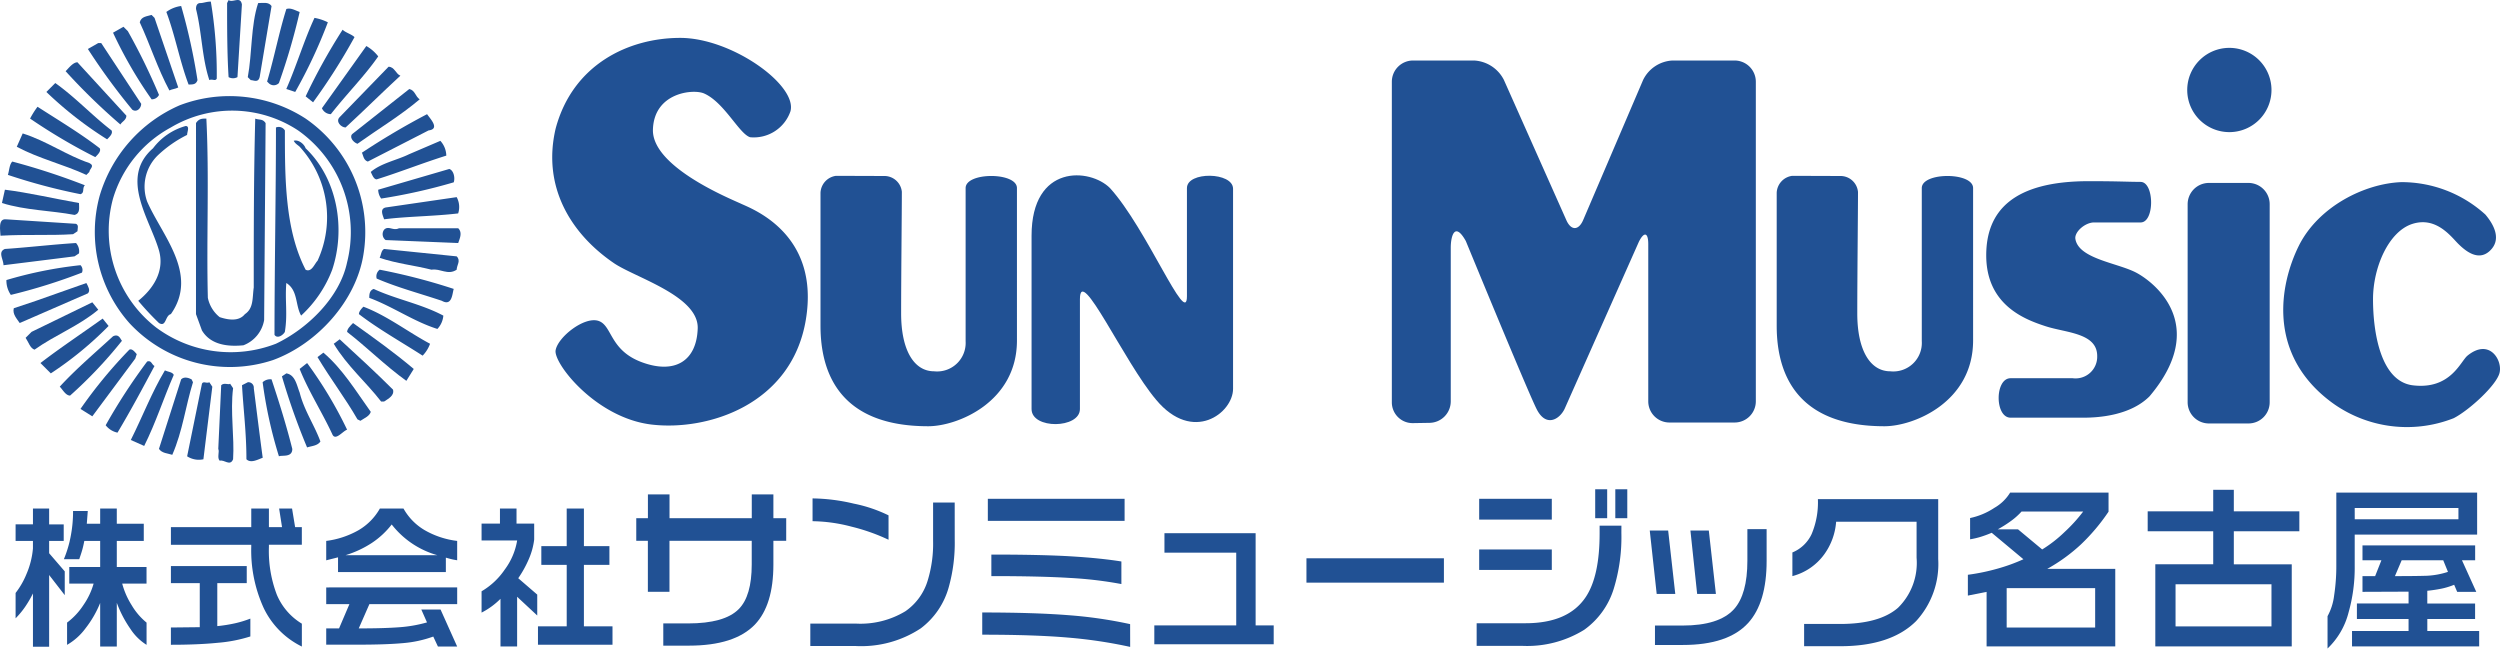 <svg id="グループ_24" data-name="グループ 24" xmlns="http://www.w3.org/2000/svg" xmlns:xlink="http://www.w3.org/1999/xlink" width="252.263" height="65.438" viewBox="0 0 252.263 65.438">
  <defs>
    <clipPath id="clip-path">
      <rect id="長方形_51" data-name="長方形 51" width="252.263" height="65.438" fill="none"/>
    </clipPath>
  </defs>
  <g id="グループ_21" data-name="グループ 21" transform="translate(0 0)" clip-path="url(#clip-path)">
    <path id="パス_76" data-name="パス 76" d="M65.327,10.21c.661-2.643-5.951-7.377-11.133-7.377S43.357,5.492,41.626,11.981c-1.373,5.858,1.513,10.588,5.843,13.555,2.1,1.465,8.6,3.311,8.492,6.614s-2.32,4.633-5.626,3.414-2.976-3.74-4.413-4.183-4.078,1.652-4.3,2.976,4.078,6.836,9.7,7.494S65.438,39.87,66.871,31.273s-5.29-11.131-6.5-11.69-9.041-3.746-8.929-7.5,4.1-4.129,5.179-3.635c2.038.912,3.528,4.075,4.631,4.409a3.91,3.91,0,0,0,4.078-2.65" transform="translate(14.442 0.991)" fill="#215194"/>
    <path id="パス_77" data-name="パス 77" d="M69.543,14.749A1.77,1.77,0,0,0,67.8,13.16c-.74,0-4.245-.015-4.907-.015a1.8,1.8,0,0,0-1.558,1.7V28.274c0,4.739,1.925,10.137,10.87,10.137,2.959,0,8.952-2.436,8.952-8.651V14.379c0-1.628-5.179-1.628-5.179,0V29.833a2.879,2.879,0,0,1-3.18,3.034c-2,0-3.327-2.077-3.327-5.843s.072-10.207.072-12.275" transform="translate(21.458 4.599)" fill="#215194"/>
    <path id="パス_78" data-name="パス 78" d="M141.016,14.749a1.77,1.77,0,0,0-1.743-1.589c-.736,0-4.243-.015-4.9-.015a1.8,1.8,0,0,0-1.558,1.7V28.274c0,4.739,1.924,10.137,10.877,10.137,2.956,0,8.941-2.436,8.941-8.658V14.379c0-1.628-5.178-1.628-5.178,0V29.833a2.877,2.877,0,0,1-3.179,3.034c-2,0-3.33-2.077-3.33-5.843s.073-10.207.073-12.275" transform="translate(46.463 4.599)" fill="#215194"/>
    <path id="パス_79" data-name="パス 79" d="M92.791,14.392V25.305c0,3.237-4.067-6.848-7.764-10.913C83,12.36,77.113,11.947,77.113,19.2V36.688c0,2.067,4.88,1.986,4.88,0V25.606c0-3.587,4.438,6.308,7.693,10.152,3.7,4.438,7.759,1.331,7.759-1.112V14.461c0-1.7-4.653-1.775-4.653-.069" transform="translate(26.977 4.586)" fill="#215194"/>
    <path id="パス_80" data-name="パス 80" d="M106.182,41.112a2.093,2.093,0,0,1-2.137-2.091V6.66a2.142,2.142,0,0,1,2.137-2.137h6.166a3.579,3.579,0,0,1,3,1.951l6.305,14.156c.474,1.068,1.234,1.068,1.7-.014L129.4,6.484a3.493,3.493,0,0,1,2.967-1.961h6.273a2.143,2.143,0,0,1,2.133,2.137V38.914a2.14,2.14,0,0,1-2.133,2.137h-6.59a2.139,2.139,0,0,1-2.131-2.137V23.047c0-1.184-.425-1.282-.949-.229l-7.5,16.873c-.521,1.057-1.876,1.874-2.818,0s-7.141-16.95-7.141-16.95c-1.122-2.007-1.521-.5-1.521.678v15.5a2.171,2.171,0,0,1-2.127,2.165Z" transform="translate(36.399 1.583)" fill="#215194"/>
    <path id="パス_81" data-name="パス 81" d="M164.057,13.617c1.386,0,1.434,4.089,0,4.089h-4.7c-.894,0-1.992.949-1.884,1.659.32,2.018,4.263,2.418,6.136,3.406S171,28.1,164.955,35.252c-1.926,1.928-5.105,2.154-6.63,2.154h-7.386c-1.609,0-1.609-3.981,0-3.981h6.271a2.183,2.183,0,0,0,2.465-2.242c0-2.334-3.14-2.334-5.19-3s-6.007-2.106-6.007-7.157c0-4.445,2.681-7.484,10.342-7.484,3.175,0,3.848.07,5.236.07" transform="translate(51.943 4.74)" fill="#215194"/>
    <path id="パス_82" data-name="パス 82" d="M172.005,7.831a4.251,4.251,0,1,1-4.253-4.253,4.251,4.251,0,0,1,4.253,4.253" transform="translate(57.2 1.252)" fill="#215194"/>
    <path id="パス_83" data-name="パス 83" d="M171.813,35.811a2.137,2.137,0,0,1-2.127,2.134h-4.021a2.143,2.143,0,0,1-2.131-2.134V15.82a2.151,2.151,0,0,1,2.131-2.145h4.021a2.146,2.146,0,0,1,2.127,2.145Z" transform="translate(57.21 4.784)" fill="#215194"/>
    <path id="パス_84" data-name="パス 84" d="M191.518,20.555c1.161-1.077.536-2.509-.443-3.668a12.591,12.591,0,0,0-8.464-3.271c-3.721.135-8.37,2.462-10.347,6.4-1.957,3.94-3.13,10.7,2.87,15.492a12.831,12.831,0,0,0,12.751,1.925c1.569-.809,4.306-3.317,4.622-4.572s-1.014-3.537-3.232-1.74c-.71.574-1.7,3.446-5.5,3-3.31-.389-4.036-5.461-4.036-8.685s1.575-6.852,3.986-7.61,3.892,1.3,4.615,2.015,2.013,1.791,3.175.719" transform="translate(59.711 4.762)" fill="#215194"/>
    <path id="パス_85" data-name="パス 85" d="M.647,16.4l7.025.452c.3.148.148.451.148.748l-.449.3c-2.389.151-4.633,0-7.322.151,0-.447-.3-1.793.6-1.647" transform="translate(0 5.732)" fill="#215194"/>
    <path id="パス_86" data-name="パス 86" d="M.464,18.766c2.242-.151,4.782-.447,7.176-.6a1.262,1.262,0,0,1,.3,1.045l-.449.3q-3.584.452-7.17.895c0-.594-.6-1.343.146-1.641" transform="translate(0.031 6.356)" fill="#215194"/>
    <path id="パス_87" data-name="パス 87" d="M.444,14.181c2.395.3,4.932.895,7.474,1.344,0,.451.151,1.049-.449,1.2-2.389-.452-4.932-.452-7.323-1.2Z" transform="translate(0.051 4.961)" fill="#215194"/>
    <path id="パス_88" data-name="パス 88" d="M.479,21.322a41.7,41.7,0,0,1,7.474-1.5.67.67,0,0,1,.147.752A57.229,57.229,0,0,1,.926,22.82a2.542,2.542,0,0,1-.447-1.5" transform="translate(0.168 6.936)" fill="#215194"/>
    <path id="パス_89" data-name="パス 89" d="M1.036,12.077A68.707,68.707,0,0,1,8.36,14.47c-.3.3,0,.746-.445.9A59.619,59.619,0,0,1,.589,13.421c.147-.448.147-1.045.447-1.344" transform="translate(0.206 4.225)" fill="#215194"/>
    <path id="パス_90" data-name="パス 90" d="M3.282,22.95l5.081-1.793c.151.3.449.746.151,1.042L1.637,25.193c-.3-.448-.748-.9-.6-1.492Z" transform="translate(0.353 7.402)" fill="#215194"/>
    <path id="パス_91" data-name="パス 91" d="M1.851,9.974c2.391.748,4.481,2.239,6.726,2.987.6.3,0,.6,0,.9l-.3.3c-2.242-1.045-4.781-1.641-7.023-2.84Z" transform="translate(0.439 3.49)" fill="#215194"/>
    <path id="パス_92" data-name="パス 92" d="M8.645,22.6l.6.748C7.3,24.984,4.91,25.887,2.813,27.377c-.447-.148-.594-.745-.9-1.195l.6-.6Z" transform="translate(0.671 7.905)" fill="#215194"/>
    <path id="パス_93" data-name="パス 93" d="M3,7.981c2.091,1.347,4.336,2.69,6.275,4.187.151.3-.147.594-.447.894A58.1,58.1,0,0,1,2.249,9.173,8.371,8.371,0,0,1,3,7.981" transform="translate(0.787 2.792)" fill="#215194"/>
    <path id="パス_94" data-name="パス 94" d="M9.3,23.815l.6.744a35.293,35.293,0,0,1-5.83,4.785L3.024,28.3C4.969,26.8,7.21,25.311,9.3,23.815" transform="translate(1.058 8.332)" fill="#215194"/>
    <path id="パス_95" data-name="パス 95" d="M4.366,6.207C6.457,7.7,8.1,9.5,10.042,10.988c.151.3-.146.6-.447.9a37.6,37.6,0,0,1-6.128-4.78Z" transform="translate(1.213 2.172)" fill="#215194"/>
    <path id="パス_96" data-name="パス 96" d="M9.844,25.16c.6-.293.749.3.9.452a44.763,44.763,0,0,1-5.233,5.53c-.447,0-.745-.6-1.043-.9,1.644-1.793,3.587-3.437,5.379-5.086" transform="translate(1.562 8.774)" fill="#215194"/>
    <path id="パス_97" data-name="パス 97" d="M6.1,4.659l4.934,5.38c0,.451-.449.6-.6.895a62.387,62.387,0,0,1-5.53-5.379c.3-.3.746-.9,1.195-.9" transform="translate(1.717 1.63)" fill="#215194"/>
    <path id="パス_98" data-name="パス 98" d="M10.947,26.146c.3-.148.6.3.748.448l-.15.451L7.209,32.873l-1.193-.746a47.307,47.307,0,0,1,4.931-5.981" transform="translate(2.105 9.137)" fill="#215194"/>
    <path id="パス_99" data-name="パス 99" d="M7.615,3.219h.3l4.033,6.127c0,.448-.445.9-.894.6a64.537,64.537,0,0,1-4.486-6.13Z" transform="translate(2.298 1.126)" fill="#215194"/>
    <path id="パス_100" data-name="パス 100" d="M12.083,27.033c.448-.148.448.3.745.448-1.195,2.243-2.392,4.483-3.735,6.728A2.041,2.041,0,0,1,7.9,33.462a58.6,58.6,0,0,1,4.185-6.429" transform="translate(2.763 9.447)" fill="#215194"/>
    <path id="パス_101" data-name="パス 101" d="M28.354,9.452a14.125,14.125,0,0,0-12.7-1.343A14.419,14.419,0,0,0,7.577,17.23a13.863,13.863,0,0,0,2.991,12.852,13.825,13.825,0,0,0,14.5,3.736c4.484-1.644,8.366-5.98,9.115-10.611a13.9,13.9,0,0,0-5.83-13.755m4.187,14.5c-.749,3.585-4.037,6.722-7.177,8.218a12.607,12.607,0,0,1-12.105-1.647,12.357,12.357,0,0,1-4.336-13,12.078,12.078,0,0,1,5.831-7.172,12.1,12.1,0,0,1,12.85.3,12.558,12.558,0,0,1,4.936,13.309" transform="translate(2.483 2.513)" fill="#215194"/>
    <path id="パス_102" data-name="パス 102" d="M9.5,2l.447.448a62.965,62.965,0,0,1,3.14,6.428.819.819,0,0,1-.746.447A43.559,43.559,0,0,1,8.45,2.6Z" transform="translate(2.956 0.7)" fill="#215194"/>
    <path id="パス_103" data-name="パス 103" d="M13.219,27.689c.3.147.746.147.895.451-1.045,2.391-1.793,4.781-2.986,7.17l-1.35-.6c1.2-2.389,2.1-4.778,3.441-7.023" transform="translate(3.421 9.687)" fill="#215194"/>
    <path id="パス_104" data-name="パス 104" d="M15.134,9.419c.449,0,.151.6.151.9A12.123,12.123,0,0,0,12.3,12.408a4.42,4.42,0,0,0-1.047,4.634c1.5,3.438,5.233,7.324,2.393,11.359-.6.151-.451,1.344-1.2.9a28.151,28.151,0,0,1-2.091-2.243c1.493-1.2,2.689-2.989,2.091-5.083-.9-3.138-4.033-7.32-.6-10.307a6.236,6.236,0,0,1,3.287-2.246" transform="translate(3.595 3.295)" fill="#215194"/>
    <path id="パス_105" data-name="パス 105" d="M11.64,1.115l.3.3,2.392,7.022c-.3.154-.6.154-.895.3-1.2-2.241-1.945-4.633-2.99-6.876.148-.6.746-.6,1.2-.746" transform="translate(3.654 0.39)" fill="#215194"/>
    <path id="パス_106" data-name="パス 106" d="M14.123,28.4c.3-.3.749-.151,1.047,0l.147.292c-.746,2.395-1.043,4.938-2.09,7.326-.448-.15-1.046-.15-1.344-.6Z" transform="translate(4.157 9.875)" fill="#215194"/>
    <path id="パス_107" data-name="パス 107" d="M13.93.451a60.557,60.557,0,0,1,1.647,7.475c-.148.445-.452.445-.9.445-.9-2.388-1.346-4.932-2.243-7.323a3.206,3.206,0,0,1,1.494-.6" transform="translate(4.351 0.158)" fill="#215194"/>
    <path id="パス_108" data-name="パス 108" d="M15.484,28.724c.146-.3.447,0,.746-.15l.3.451-.9,7.322a2.175,2.175,0,0,1-1.641-.3Z" transform="translate(4.894 9.997)" fill="#215194"/>
    <path id="パス_109" data-name="パス 109" d="M14.652,9.315c.3-.451.6-.451,1.045-.451.3,5.981,0,12.107.15,18.088A3.352,3.352,0,0,0,17.041,28.9c.9.294,1.944.448,2.542-.3.895-.594.748-1.643.895-2.686,0-5.537,0-11.363.151-17.044.449.155.746,0,1.046.451l-.148,19.876a3.325,3.325,0,0,1-2.092,2.544c-1.494.148-3.288,0-4.185-1.5l-.6-1.644Z" transform="translate(5.126 3.101)" fill="#215194"/>
    <path id="パス_110" data-name="パス 110" d="M15.1.268c.3,0,.6-.148,1.046-.148a44.618,44.618,0,0,1,.6,7.77c-.153.3-.448,0-.748.151C15.251,5.8,15.251,3.257,14.653.866c0-.15,0-.6.448-.6" transform="translate(5.126 0.042)" fill="#215194"/>
    <path id="パス_111" data-name="パス 111" d="M16.613,28.835c.3-.3.748,0,.9-.15l.3.451c-.3,2.391.147,4.934,0,7.17-.3.752-.9,0-1.347.15-.3-.3,0-.9-.148-1.193Z" transform="translate(5.707 10.035)" fill="#215194"/>
    <path id="パス_112" data-name="パス 112" d="M17.127.011c.448.3,1.195-.448,1.344.449l-.449,7.323a.942.942,0,0,1-.895,0c-.15-2.4-.15-5.082-.15-7.473Z" transform="translate(5.939 0)" fill="#215194"/>
    <path id="パス_113" data-name="パス 113" d="M18.682,28.573a.549.549,0,0,1,.6.6c.3,2.392.6,4.782.9,7.023-.445.148-1.193.6-1.644.148,0-2.686-.3-4.932-.445-7.471Z" transform="translate(6.327 9.996)" fill="#215194"/>
    <path id="パス_114" data-name="パス 114" d="M19.575.236c.445,0,1.045-.148,1.344.3l-1.2,7.174c-.148.6-.6.3-.9.3l-.3-.3c.448-2.4.3-5.232,1.047-7.473" transform="translate(6.482 0.075)" fill="#215194"/>
    <path id="パス_115" data-name="パス 115" d="M20.532,28.357c.745,2.238,1.494,4.63,2.094,7.021,0,.9-1.046.6-1.348.745a44.831,44.831,0,0,1-1.644-7.474,1.122,1.122,0,0,1,.9-.292" transform="translate(6.868 9.921)" fill="#215194"/>
    <path id="パス_116" data-name="パス 116" d="M21.909.684c.449-.15.9.144,1.344.3A64.256,64.256,0,0,1,21.16,8.154a.72.72,0,0,1-1.043,0l-.15-.147c.748-2.542,1.193-4.932,1.942-7.323" transform="translate(6.985 0.225)" fill="#215194"/>
    <path id="パス_117" data-name="パス 117" d="M20.668,9.545a.721.721,0,0,1,.9.3c0,4.787,0,10.016,2.092,14.053.6.3.9-.6,1.2-.9a10.52,10.52,0,0,0-1.8-11.509c-.151-.15-.448-.3-.6-.6.445-.153,1.046.3,1.195.749,3.286,3.137,4.035,8.216,2.689,12.254a12.157,12.157,0,0,1-3.138,4.634c-.6-1.052-.3-2.543-1.494-3.29-.148,1.793.148,3.137-.148,4.932-.15.3-.746.746-1.045.3,0-6.578.147-14.35.147-20.928" transform="translate(7.179 3.319)" fill="#215194"/>
    <path id="パス_118" data-name="パス 118" d="M21.522,27.911c.9.148,1.046,1.195,1.344,1.942.449,1.793,1.494,3.29,2.092,4.931-.3.448-.9.448-1.344.6a67.972,67.972,0,0,1-2.539-7.173Z" transform="translate(7.373 9.765)" fill="#215194"/>
    <path id="パス_119" data-name="パス 119" d="M24.245,1.336a4.929,4.929,0,0,1,1.348.447A50.508,50.508,0,0,1,22.3,8.81l-.9-.3C22.451,6.12,23.2,3.577,24.245,1.336" transform="translate(7.489 0.468)" fill="#215194"/>
    <path id="パス_120" data-name="パス 120" d="M23.15,27.136a41.764,41.764,0,0,1,4.037,6.728c-.452.15-1.2,1.192-1.5.441-1.043-2.237-2.391-4.329-3.288-6.571Z" transform="translate(7.837 9.494)" fill="#215194"/>
    <path id="パス_121" data-name="パス 121" d="M26.58,2.221c.3.3.9.451,1.2.748a60.96,60.96,0,0,1-4.182,6.578l-.749-.6A59.984,59.984,0,0,1,26.58,2.221" transform="translate(7.992 0.777)" fill="#215194"/>
    <path id="パス_122" data-name="パス 122" d="M24.327,26.361c1.942,1.644,3.288,3.888,4.785,5.978-.153.447-.6.6-1.046.9l-.3-.147c-1.2-2.095-2.688-4.035-4.032-6.279Z" transform="translate(8.303 9.222)" fill="#215194"/>
    <path id="パス_123" data-name="パス 123" d="M28.546,3.44a4.039,4.039,0,0,1,1.2,1.046c-1.344,1.946-3.137,3.735-4.781,5.83a1,1,0,0,1-.9-.6Z" transform="translate(8.419 1.204)" fill="#215194"/>
    <path id="パス_124" data-name="パス 124" d="M25.547,25.363c1.791,1.647,3.585,3.288,5.382,5.081.15.6-.451.9-.9,1.2h-.3c-1.5-1.945-3.435-3.587-4.781-5.829Z" transform="translate(8.729 8.873)" fill="#215194"/>
    <path id="パス_125" data-name="パス 125" d="M30.365,4.989c.6,0,.749.749,1.195.9-1.941,1.79-3.585,3.437-5.53,5.228-.445,0-1.043-.6-.6-1.043Z" transform="translate(8.842 1.746)" fill="#215194"/>
    <path id="パス_126" data-name="パス 126" d="M26.543,24.147c2.091,1.494,4.185,2.989,6.128,4.634l-.746,1.2c-2.094-1.5-4.037-3.439-5.977-4.934,0-.3.3-.6.6-.9" transform="translate(9.078 8.448)" fill="#215194"/>
    <path id="パス_127" data-name="パス 127" d="M32.117,6.653c.6.147.6.746,1.046,1.042-1.945,1.647-4.185,2.991-6.279,4.486-.447-.151-.9-.745-.447-1.045Z" transform="translate(9.184 2.328)" fill="#215194"/>
    <path id="パス_128" data-name="パス 128" d="M27.28,22.926c2.389.9,4.483,2.544,6.728,3.74a3.334,3.334,0,0,1-.749,1.2c-2.091-1.347-4.484-2.693-6.427-4.189,0-.3.3-.593.448-.749" transform="translate(9.387 8.021)" fill="#215194"/>
    <path id="パス_129" data-name="パス 129" d="M27.054,12.422a74.094,74.094,0,0,1,6.575-3.888c.3.445,1.344,1.494.15,1.64l-6.128,3.142c-.447-.148-.447-.6-.6-.895" transform="translate(9.465 2.986)" fill="#215194"/>
    <path id="パス_130" data-name="パス 130" d="M28.054,21.6c2.245,1.046,4.784,1.5,7.025,2.692a2.228,2.228,0,0,1-.6,1.344C32.091,24.889,30,23.39,27.605,22.5c0-.3,0-.748.449-.9" transform="translate(9.657 7.556)" fill="#215194"/>
    <path id="パス_131" data-name="パス 131" d="M31.6,11.871l3.137-1.343a2.276,2.276,0,0,1,.6,1.492c-2.391.749-4.634,1.648-7.023,2.395-.3,0-.451-.451-.6-.746,1.046-.9,2.69-1.2,3.886-1.8" transform="translate(9.697 3.683)" fill="#215194"/>
    <path id="パス_132" data-name="パス 132" d="M28.469,20.16A61.136,61.136,0,0,1,35.943,22.1c-.15.445-.15,1.791-1.2,1.2-2.242-.751-4.484-1.342-6.575-2.243a.837.837,0,0,1,.3-.894" transform="translate(9.841 7.053)" fill="#215194"/>
    <path id="パス_133" data-name="パス 133" d="M35.447,12.63c.447.15.6.9.447,1.348a56.814,56.814,0,0,1-7.323,1.639,1.563,1.563,0,0,1-.3-.892Z" transform="translate(9.89 4.419)" fill="#215194"/>
    <path id="パス_134" data-name="パス 134" d="M28.83,18.611l7.322.746c.449.445,0,.895,0,1.346-.894.6-1.643-.151-2.538,0-1.794-.451-3.438-.6-5.232-1.195.15-.3.15-.752.448-.9" transform="translate(9.929 6.511)" fill="#215194"/>
    <path id="パス_135" data-name="パス 135" d="M28.918,15.781l7.172-1.045a2.084,2.084,0,0,1,.15,1.643c-2.54.3-5.228.3-7.471.594-.151-.441-.448-1.045.15-1.192" transform="translate(9.991 5.156)" fill="#215194"/>
    <path id="パス_136" data-name="パス 136" d="M28.756,17.215c.448-.448.9.151,1.5-.146h5.976c.449.441.153,1.041,0,1.492l-7.322-.3a.739.739,0,0,1-.15-1.047" transform="translate(10.003 5.962)" fill="#215194"/>
    <path id="パス_137" data-name="パス 137" d="M4.55,38.014v1.6H6.021v1.672H4.55v1.239l1.575,1.829v2.4L4.55,44.723v7.235H2.917V46.581a11.02,11.02,0,0,1-.809,1.38,8.309,8.309,0,0,1-.942,1.13V46.534a8.038,8.038,0,0,0,1.089-1.888,8.345,8.345,0,0,0,.661-2.6v-.76H1.166V39.611H2.917v-1.6Zm3.9.25-.1,1.285H9.7V38.014h1.677v1.535H14.1v1.735H11.378v2.632h3v1.675H11.923a7.849,7.849,0,0,0,.949,2.168,6.6,6.6,0,0,0,1.509,1.766V51.77a5.325,5.325,0,0,1-1.641-1.627,11.554,11.554,0,0,1-1.362-2.617v4.415H9.7v-4.4A10.55,10.55,0,0,1,8.222,50.1,6.085,6.085,0,0,1,6.36,51.77V49.524a6.886,6.886,0,0,0,1.648-1.766,7.259,7.259,0,0,0,1.03-2.168H6.582V43.916H9.7V41.283H8.1c-.069.363-.14.667-.213.922s-.175.562-.3.923H6.036a11.476,11.476,0,0,0,.67-2.208,13.149,13.149,0,0,0,.258-2.656Z" transform="translate(0.408 13.299)" fill="#215194"/>
    <path id="パス_138" data-name="パス 138" d="M22.665,38.015V39.89h1.324l-.294-1.875H25l.309,1.875h.678v1.78H22.665v.216a12.353,12.353,0,0,0,.8,4.827,6.226,6.226,0,0,0,2.524,2.92v2.308a8.323,8.323,0,0,1-3.848-3.881,13.984,13.984,0,0,1-1.258-6.188v-.2H12.776V39.89h8.108V38.015Zm-2.237,5.808V45.54H17.456v4.34a15.42,15.42,0,0,0,1.8-.288,10.644,10.644,0,0,0,1.537-.471v1.8a14.771,14.771,0,0,1-3.295.641q-1.974.2-4.724.2V50.019l2.913-.032V45.54H12.776V43.823Z" transform="translate(4.47 13.299)" fill="#215194"/>
    <path id="パス_139" data-name="パス 139" d="M29.8,38.015h2.384A5.816,5.816,0,0,0,34.326,40.2,8.634,8.634,0,0,0,37.6,41.283v1.952c-.138-.022-.273-.045-.4-.07s-.381-.09-.742-.193v1.455H25.578V42.939l-1.192.3V41.283a8.871,8.871,0,0,0,3.238-1.069,5.866,5.866,0,0,0,2.177-2.2m7.8,7.961v1.687H28.742l-1.074,2.449q2.531,0,4.07-.116a13.765,13.765,0,0,0,2.817-.49l-.574-1.3h1.942L37.6,51.94H35.659l-.471-1.007a11.732,11.732,0,0,1-3.017.659q-1.707.16-4.695.161h-3.09v-1.64H25.68l1.046-2.449H24.386V45.976ZM26.343,42.723H35.6a8.9,8.9,0,0,1-4.606-3.1,8.39,8.39,0,0,1-1.987,1.851,10.372,10.372,0,0,1-2.663,1.247" transform="translate(8.531 13.299)" fill="#215194"/>
    <path id="パス_140" data-name="パス 140" d="M39.527,38.015v1.519h1.782v1.61a7.068,7.068,0,0,1-.53,1.944A10.946,10.946,0,0,1,39.7,45.046L41.617,46.7v2.108l-2.03-1.89v5.017H37.909V47.124A7.529,7.529,0,0,1,36,48.517V46.365a7.258,7.258,0,0,0,2.324-2.171,6.761,6.761,0,0,0,1.266-2.957H36v-1.7h1.855V38.015Zm6.8,0v3.794H48.9V43.7H46.326v6.2h2.885v1.86h-7.52v-1.86h2.9V43.7H42.03v-1.89H44.59V38.015Z" transform="translate(12.593 13.299)" fill="#215194"/>
    <path id="パス_141" data-name="パス 141" d="M62.693,41.641H61.4v2.4q0,4.082-1.857,6.041-2.045,2.136-6.663,2.138H50.29V49.978h2.5q3.681,0,5.112-1.444,1.312-1.314,1.312-4.506V41.641h-8.3v5.147h-2.18V41.641H47.563v-2.28h1.176V36.956h2.18v2.405h8.3V36.956H61.4v2.405h1.294Z" transform="translate(16.639 12.929)" fill="#215194"/>
    <path id="パス_142" data-name="パス 142" d="M75.145,41.393a16.575,16.575,0,0,1-.6,4.809,7.794,7.794,0,0,1-2.828,4.168,10.9,10.9,0,0,1-6.594,1.78h-4.55V49.89h4.618a8.743,8.743,0,0,0,4.976-1.247,5.78,5.78,0,0,0,2.25-3.1,12.649,12.649,0,0,0,.545-3.99V37.67h2.18Zm-6.679.035a19.677,19.677,0,0,0-3.732-1.32,16.139,16.139,0,0,0-3.935-.551v-2.3a18.79,18.79,0,0,1,4.156.526,14.3,14.3,0,0,1,3.511,1.184Z" transform="translate(21.192 13.035)" fill="#215194"/>
    <path id="パス_143" data-name="パス 143" d="M88.353,52.232a47.7,47.7,0,0,0-6.313-.944Q78.692,51,73.426,51V48.759q5.181,0,8.623.267a44.5,44.5,0,0,1,6.3.908Zm-.562-12.72h-13.8V37.285h13.8Zm-.324,6.378a39.513,39.513,0,0,0-5.147-.614q-3-.188-7.974-.188V42.915q5.078,0,8.052.18t5.069.517Z" transform="translate(25.687 13.044)" fill="#215194"/>
    <path id="パス_144" data-name="パス 144" d="M98.336,51.066H86.289V49.16h8.265v-7.34H87.312v-1.96h9.2v9.3h1.824Z" transform="translate(30.187 13.945)" fill="#215194"/>
    <rect id="長方形_50" data-name="長方形 50" width="13.87" height="2.458" transform="translate(131.828 56.334)" fill="#215194"/>
    <path id="パス_145" data-name="パス 145" d="M124.989,40.992a17.743,17.743,0,0,1-.768,5.61,7.965,7.965,0,0,1-2.982,4.152,10.924,10.924,0,0,1-6.27,1.621h-4.584V50.093h4.926q4.343,0,6.1-2.67,1.381-2.1,1.382-6.378v-.8h2.2Zm-7.021-1.355H110.64v-2.1h7.328Zm0,5.078H110.64V42.648h7.328Zm5.588-5.22h-1.209V36.574h1.209Zm2.029,0h-1.209V36.574h1.209Z" transform="translate(38.617 12.795)" fill="#215194"/>
    <path id="パス_146" data-name="パス 146" d="M125.9,46.095h-1.875l-.7-6.4h1.857Zm9.218-3.331q0,4.2-1.857,6.252-2.029,2.227-6.61,2.226h-2.8v-1.96h2.778q3.7,0,5.2-1.655,1.346-1.5,1.347-4.88V39.556h1.941ZM130,46.095h-1.892l-.68-6.4h1.856Z" transform="translate(43.144 13.839)" fill="#215194"/>
    <path id="パス_147" data-name="パス 147" d="M148.7,43.352a8.51,8.51,0,0,1-2.233,6.271q-2.539,2.529-7.651,2.53h-3.646V49.908h3.63q3.968,0,5.843-1.631a6.34,6.34,0,0,0,1.875-5.05V39.594H138.4a6.4,6.4,0,0,1-1.192,3.279,5.766,5.766,0,0,1-3.222,2.207V42.693a3.687,3.687,0,0,0,1.944-1.861,8.237,8.237,0,0,0,.63-3.52H148.7Z" transform="translate(46.875 13.053)" fill="#215194"/>
    <path id="パス_148" data-name="パス 148" d="M161.3,36.825v1.922a19.856,19.856,0,0,1-2.787,3.307,17.388,17.388,0,0,1-3.4,2.466h6.865v7.821H148.995v-5.5l-1.89.374v-2.1a20.839,20.839,0,0,0,2.982-.616,17.854,17.854,0,0,0,2.623-.952l-3.2-2.671c-.329.142-.68.274-1.056.393a7.579,7.579,0,0,1-1.124.266V39.39a7.049,7.049,0,0,0,2.446-1.026,4.42,4.42,0,0,0,1.593-1.539ZM150.121,40.53h2.045l2.438,2.03a13.262,13.262,0,0,0,2.264-1.764,15.8,15.8,0,0,0,1.875-2.065h-6.219a6.73,6.73,0,0,1-1.065.953,12.265,12.265,0,0,1-1.338.846m.9,9.905h8.928V46.463h-8.928Z" transform="translate(51.463 12.883)" fill="#215194"/>
    <path id="パス_149" data-name="パス 149" d="M169.238,36.614v2.173h6.612V40.8h-6.612v3.334h5.845v8.284H161.316V44.131h5.843V40.8h-6.612v-2.01h6.612V36.614ZM163.358,50.4h9.68V46.144h-9.68Z" transform="translate(56.166 12.809)" fill="#215194"/>
    <path id="パス_150" data-name="パス 150" d="M189.086,36.825v4.238H176.733v3.118a16.6,16.6,0,0,1-.63,4.774,7.583,7.583,0,0,1-2.111,3.6V49.293a5.738,5.738,0,0,0,.664-2.083,19.659,19.659,0,0,0,.221-3.1V36.825Zm-.2,5.326v1.5h-1.33L189,46.837h-1.926l-.305-.714a7.268,7.268,0,0,1-1.245.385,14.238,14.238,0,0,1-1.466.221v1.284h4.823V49.58H184.06V50.79h5.232v1.551h-12.83V50.79h5.706V49.58h-5.213V48.012h5.213V46.818l-4.65.019V45.251h1.276l.633-1.6h-1.909v-1.5Zm-12.15-2.636H187.2V38.375H176.733Zm4.056,5.735q2.13,0,3.186-.035a8,8,0,0,0,2.165-.393l-.478-1.174h-4.191Z" transform="translate(60.869 12.883)" fill="#215194"/>
  </g>
</svg>
